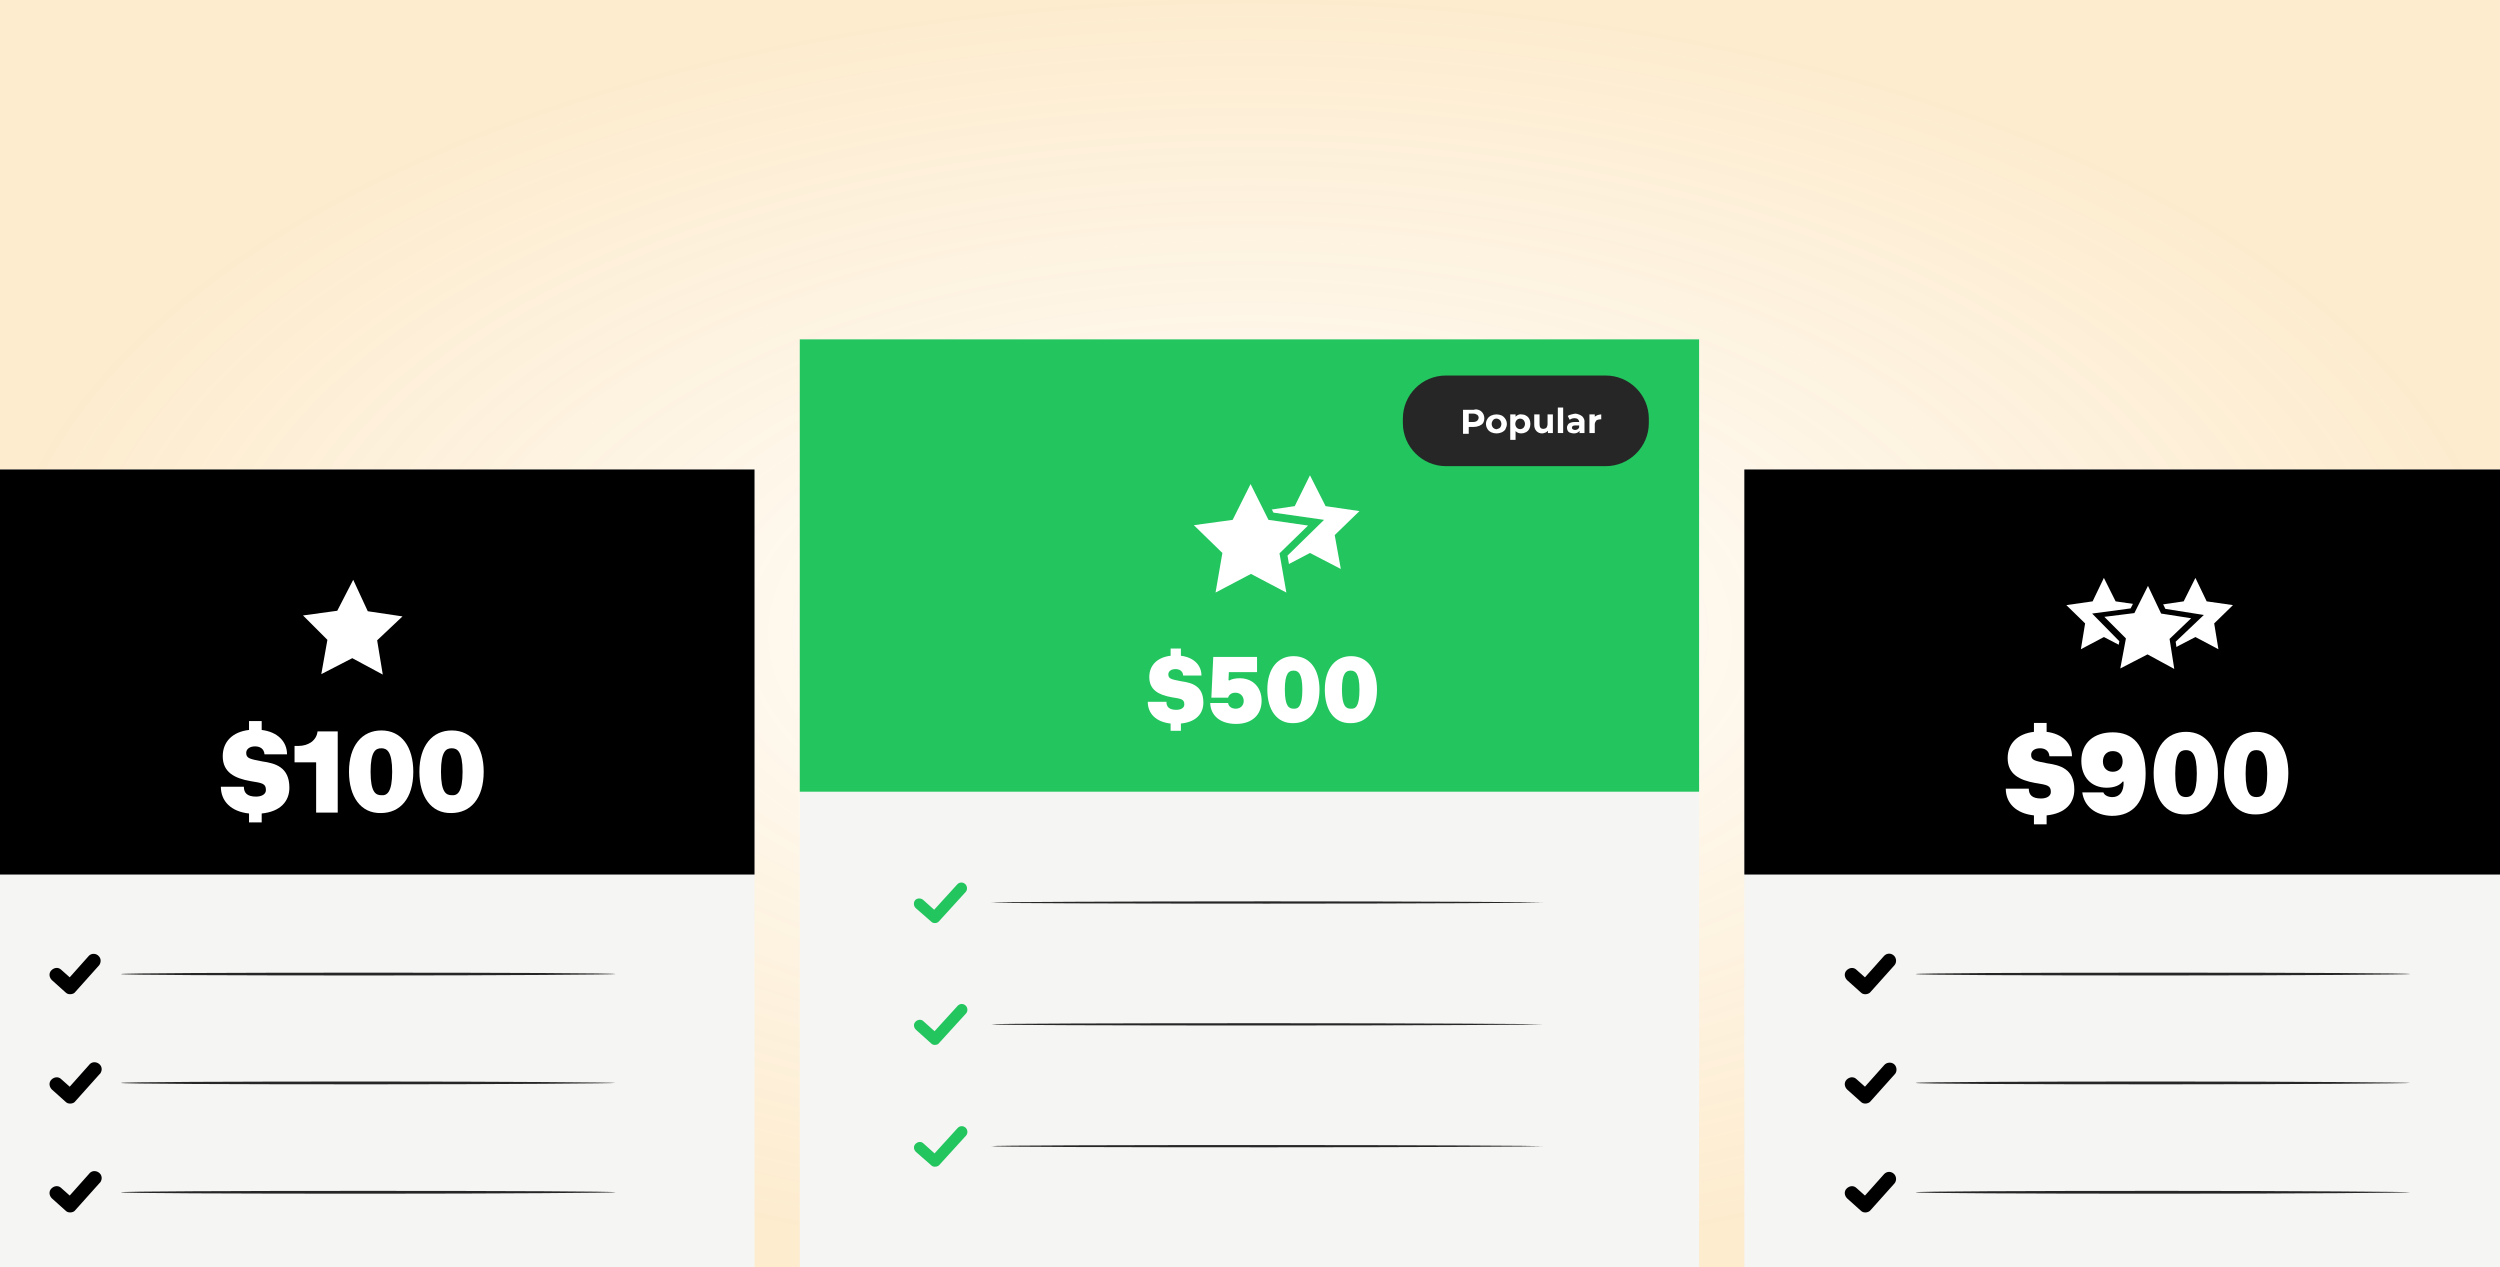 <svg width="442" height="224" viewBox="0 0 442 224" fill="none" xmlns="http://www.w3.org/2000/svg">
<g clip-path="url(#clip0_9678_471)" filter="url(#filter0_i_9678_471)">
<rect width="442" height="224" fill="url(#paint0_radial_9678_471)"/>
<path d="M133.398 83.003H-9V281H133.398V83.003Z" fill="#F5F5F4"/>
<path d="M133.398 83.003H-9V154.618H133.398V83.003Z" fill="black"/>
<path d="M108.834 172.215C108.834 172.298 89.25 172.464 65.102 172.464C40.954 172.464 21.37 172.381 21.37 172.215C21.37 172.049 40.954 171.966 65.102 171.966C89.25 171.966 108.834 172.049 108.834 172.215Z" fill="#262626"/>
<path d="M108.834 191.461C108.834 191.544 89.25 191.71 65.102 191.71C40.954 191.71 21.37 191.627 21.37 191.461C21.37 191.295 40.954 191.212 65.102 191.212C89.25 191.212 108.834 191.378 108.834 191.461Z" fill="#262626"/>
<path d="M108.834 210.796C108.834 210.879 89.25 211.045 65.102 211.045C40.954 211.045 21.37 210.962 21.37 210.796C21.37 210.63 40.954 210.547 65.102 210.547C89.25 210.547 108.834 210.63 108.834 210.796Z" fill="#262626"/>
<path d="M12.408 175.777C12.076 175.777 11.827 175.694 11.578 175.445L9.172 173.287C8.674 172.789 8.591 172.042 9.089 171.544C9.587 171.047 10.333 170.964 10.831 171.461L12.325 172.789L15.727 168.972C16.225 168.474 17.055 168.557 17.47 169.055C17.885 169.47 17.885 170.134 17.553 170.632L13.321 175.362C13.155 175.611 12.823 175.777 12.408 175.777Z" fill="black"/>
<path d="M12.408 195.114C12.076 195.114 11.827 195.031 11.578 194.782L9.172 192.624C8.674 192.127 8.591 191.38 9.089 190.882C9.587 190.384 10.333 190.301 10.831 190.799L12.325 192.127L15.727 188.309C16.142 187.728 16.889 187.645 17.47 188.06C18.051 188.475 18.134 189.222 17.719 189.803C17.636 189.886 17.636 189.886 17.553 189.969L13.321 194.699C13.155 194.948 12.823 195.114 12.408 195.114Z" fill="black"/>
<path d="M12.408 214.36C12.076 214.36 11.827 214.277 11.578 214.028L9.172 211.87C8.674 211.373 8.591 210.626 9.089 210.128C9.587 209.63 10.333 209.547 10.831 210.045L12.325 211.373L15.727 207.555C16.142 206.975 16.889 206.892 17.47 207.306C18.051 207.721 18.134 208.468 17.719 209.049C17.636 209.132 17.636 209.132 17.553 209.215L13.321 213.945C13.155 214.194 12.823 214.36 12.408 214.36Z" fill="black"/>
<path d="M67.676 119.268L62.282 116.364L56.806 119.185L57.884 113.128L53.569 108.813L59.627 107.983L62.448 102.506L65.021 108.066L71.162 108.979L66.68 113.211L67.676 119.268Z" fill="white"/>
<path d="M44.027 143.827C40.873 143.495 39.048 141.669 39.048 139.097H43.114C43.114 140.175 43.695 140.839 45.271 140.839C46.267 140.839 47.014 140.424 47.014 139.678C47.014 138.516 46.35 138.433 44.276 138.101C41.454 137.603 39.38 136.524 39.38 133.703C39.38 131.13 41.122 129.388 44.027 129.056V127.479H46.267V129.056C49.006 129.388 50.748 131.047 50.748 133.371H46.765C46.682 132.292 45.852 131.96 45.105 131.96C44.11 131.96 43.529 132.458 43.529 133.122C43.529 134.118 44.276 134.201 46.35 134.616C48.674 134.948 51.163 135.611 51.163 139.263C51.163 141.669 49.587 143.495 46.267 143.827V145.403H44.027V143.827Z" fill="white"/>
<path d="M55.81 134.786H52.075V131.882H52.739C54.565 131.882 55.976 130.886 56.142 129.309H59.71V143.665H55.893V134.786H55.81Z" fill="white"/>
<path d="M61.701 136.444C61.701 131.797 64.025 129.142 67.427 129.142C70.995 129.142 73.07 132.046 73.07 136.444C73.07 141.174 70.746 143.747 67.344 143.747C63.776 143.83 61.701 140.843 61.701 136.444ZM69.336 136.444C69.336 132.876 68.423 132.295 67.427 132.295C66.431 132.295 65.519 132.793 65.519 136.444C65.519 140.096 66.431 140.594 67.427 140.594C68.423 140.677 69.336 140.096 69.336 136.444Z" fill="white"/>
<path d="M74.149 136.444C74.149 131.797 76.472 129.142 79.874 129.142C83.443 129.142 85.517 132.046 85.517 136.444C85.517 141.174 83.194 143.747 79.791 143.747C76.223 143.83 74.149 140.843 74.149 136.444ZM81.783 136.444C81.783 132.876 80.87 132.295 79.874 132.295C78.879 132.295 77.966 132.793 77.966 136.444C77.966 140.096 78.879 140.594 79.874 140.594C80.87 140.677 81.783 140.096 81.783 136.444Z" fill="white"/>
<path d="M300.4 60H141.398V281H300.4V60Z" fill="#F5F5F4"/>
<path d="M300.4 60H141.398V139.972H300.4V60Z" fill="#22C55E"/>
<path d="M255.634 66.394H283.907C288.08 66.394 291.513 69.828 291.513 74.001V74.809C291.513 78.983 288.08 82.416 283.907 82.416H255.634C251.46 82.416 248.027 78.983 248.027 74.809V74.001C248.027 69.828 251.393 66.394 255.634 66.394Z" fill="#262626"/>
<path d="M272.866 159.561C272.866 159.628 250.989 159.763 224.062 159.763C197.135 159.763 175.257 159.695 175.257 159.561C175.257 159.493 197.135 159.359 224.062 159.359C250.989 159.359 272.866 159.493 272.866 159.561Z" fill="#262626"/>
<path d="M272.866 181.105C272.866 181.173 250.989 181.307 224.062 181.307C197.135 181.307 175.257 181.24 175.257 181.105C175.257 180.971 197.135 180.903 224.062 180.903C250.989 180.903 272.866 181.038 272.866 181.105Z" fill="#262626"/>
<path d="M272.866 202.643C272.866 202.711 250.989 202.845 224.062 202.845C197.135 202.845 175.257 202.778 175.257 202.643C175.257 202.509 197.135 202.442 224.062 202.442C250.989 202.442 272.866 202.576 272.866 202.643Z" fill="#262626"/>
<path d="M261.559 72.522C262.299 72.858 262.636 73.801 262.299 74.608C262.299 74.676 262.232 74.676 262.232 74.743C262.097 75.012 261.828 75.147 261.559 75.281C261.222 75.416 260.886 75.484 260.549 75.484H259.674V76.695H258.664V72.454H260.549C260.886 72.32 261.222 72.387 261.559 72.522ZM261.155 74.406C261.29 74.272 261.424 74.07 261.424 73.868C261.424 73.666 261.357 73.464 261.155 73.329C260.953 73.195 260.751 73.127 260.482 73.127H259.674V74.608H260.482C260.751 74.608 260.953 74.541 261.155 74.406Z" fill="white"/>
<path d="M263.644 76.429C263.375 76.294 263.106 76.092 262.971 75.823C262.635 75.284 262.635 74.611 262.971 74.073C263.106 73.803 263.375 73.601 263.644 73.467C264.25 73.198 264.923 73.198 265.529 73.467C266.337 73.938 266.674 74.948 266.202 75.755V75.823C266.068 76.092 265.798 76.294 265.529 76.429C264.923 76.698 264.25 76.698 263.644 76.429ZM265.193 75.621C265.529 75.217 265.529 74.678 265.193 74.275C265.058 74.14 264.789 74.005 264.587 74.005C264.385 74.005 264.116 74.073 263.981 74.275C263.644 74.678 263.644 75.217 263.981 75.621C264.116 75.755 264.385 75.89 264.587 75.89C264.789 75.823 265.058 75.755 265.193 75.621Z" fill="white"/>
<path d="M269.77 73.463C270.039 73.597 270.241 73.799 270.376 74.069C270.645 74.607 270.645 75.28 270.376 75.819C270.241 76.088 270.039 76.29 269.77 76.425C269.5 76.559 269.231 76.627 268.962 76.627C268.558 76.627 268.221 76.492 267.952 76.223V77.771H267.01V73.261H267.952V73.665C268.221 73.395 268.625 73.193 268.962 73.261C269.231 73.261 269.568 73.328 269.77 73.463ZM269.366 75.617C269.702 75.213 269.702 74.674 269.366 74.27C269.029 73.934 268.491 73.934 268.154 74.27C267.818 74.674 267.818 75.213 268.154 75.617C268.491 75.953 269.029 75.953 269.366 75.617Z" fill="white"/>
<path d="M274.55 73.265V76.563H273.675V76.159C273.541 76.294 273.406 76.429 273.204 76.496C273.002 76.563 272.8 76.631 272.665 76.631C272.262 76.631 271.925 76.496 271.656 76.227C271.386 75.957 271.252 75.553 271.252 75.15V73.265H272.194V75.015C272.194 75.553 272.396 75.823 272.867 75.823C273.069 75.823 273.271 75.755 273.406 75.621C273.541 75.419 273.608 75.217 273.608 74.948V73.265H274.55Z" fill="white"/>
<path d="M275.425 72.052H276.367V76.562H275.425V72.052Z" fill="white"/>
<path d="M279.733 73.601C280.002 73.871 280.204 74.275 280.137 74.678V76.563H279.262V76.159C279.06 76.496 278.656 76.631 278.252 76.631C278.05 76.631 277.781 76.563 277.579 76.496C277.377 76.429 277.242 76.294 277.175 76.159C277.107 76.025 277.04 75.823 277.04 75.621C277.04 75.352 277.175 75.082 277.377 74.88C277.713 74.678 278.05 74.611 278.454 74.611H279.194C279.194 74.409 279.127 74.275 278.992 74.14C278.858 74.005 278.656 73.938 278.454 73.938C278.252 73.938 278.117 73.938 277.915 74.005C277.781 74.073 277.646 74.14 277.511 74.207L277.175 73.534C277.377 73.399 277.579 73.332 277.848 73.265C278.117 73.197 278.387 73.13 278.588 73.13C278.992 73.197 279.396 73.332 279.733 73.601ZM278.925 75.89C279.06 75.823 279.127 75.688 279.194 75.553V75.217H278.521C278.117 75.217 277.915 75.352 277.915 75.621C277.915 75.755 277.983 75.823 278.05 75.89C278.185 75.957 278.319 76.025 278.454 76.025C278.656 76.025 278.79 75.957 278.925 75.89Z" fill="white"/>
<path d="M282.426 73.399C282.628 73.332 282.897 73.265 283.099 73.265V74.14H282.897C282.695 74.14 282.426 74.207 282.224 74.342C282.089 74.544 281.955 74.746 281.955 75.015V76.563H281.012V73.265H281.955V73.669C282.089 73.601 282.224 73.467 282.426 73.399Z" fill="white"/>
<path d="M165.295 163.199C165.025 163.199 164.823 163.132 164.622 162.93L161.929 160.574C161.525 160.237 161.458 159.564 161.794 159.16C162.131 158.756 162.804 158.756 163.208 159.093L165.16 160.843L169.266 156.333C169.67 155.929 170.276 155.929 170.68 156.333C171.017 156.67 171.084 157.276 170.747 157.679L165.968 162.93C165.833 163.065 165.631 163.199 165.295 163.199Z" fill="#22C55E"/>
<path d="M165.295 184.741C165.026 184.741 164.824 184.673 164.622 184.472L161.929 182.048C161.526 181.644 161.458 181.038 161.862 180.634C162.266 180.231 162.872 180.163 163.276 180.567L165.228 182.317L169.334 177.807C169.738 177.403 170.344 177.403 170.748 177.807C171.085 178.144 171.152 178.75 170.815 179.154L166.036 184.404C165.901 184.606 165.632 184.741 165.295 184.741Z" fill="#22C55E"/>
<path d="M165.295 206.275C165.026 206.275 164.824 206.208 164.622 206.006L161.929 203.65C161.526 203.246 161.458 202.64 161.862 202.236C162.266 201.832 162.872 201.765 163.276 202.169L165.228 203.919L169.334 199.409C169.738 199.005 170.344 199.005 170.748 199.409C171.085 199.746 171.152 200.351 170.815 200.755L166.036 206.006C165.901 206.141 165.632 206.275 165.295 206.275Z" fill="#22C55E"/>
<path d="M231.602 84.033L234.362 89.486L240.353 90.361L235.978 94.602L237.055 100.593L231.602 97.766L226.217 100.593L227.294 94.602L222.918 90.361L228.909 89.486L231.602 84.033Z" fill="white"/>
<path d="M221.168 84.033L224.736 91.236L232.679 92.381L226.89 98.035L228.304 105.979L221.168 102.209L214.033 105.979L215.379 98.035L209.59 92.381L217.6 91.236L221.168 84.033Z" fill="white"/>
<path d="M229.178 107.122L221.167 102.948L213.157 107.122L214.705 98.236L208.243 91.909L217.196 90.629L221.167 82.552L225.139 90.629L234.092 91.909L227.63 98.236L229.178 107.122ZM211.07 92.851L216.119 97.765L214.907 104.766L221.167 101.467L227.428 104.766L226.216 97.832L231.265 92.918L224.264 91.909L221.1 85.581L217.936 91.909L211.07 92.851Z" fill="#22C55E"/>
<path d="M206.965 127.921C204.407 127.652 202.926 126.171 202.926 124.084H206.224C206.224 124.959 206.696 125.498 207.975 125.498C208.782 125.498 209.388 125.161 209.388 124.555C209.388 123.613 208.85 123.545 207.167 123.276C204.878 122.872 203.195 121.997 203.195 119.708C203.195 117.622 204.609 116.208 206.965 115.939V114.66H208.782V115.939C211.004 116.208 212.417 117.554 212.417 119.439H209.186C209.119 118.564 208.446 118.295 207.84 118.295C207.032 118.295 206.561 118.699 206.561 119.237C206.561 120.045 207.167 120.112 208.85 120.449C210.735 120.718 212.754 121.257 212.754 124.219C212.754 126.171 211.475 127.652 208.782 127.921V129.2H206.965V127.921Z" fill="white"/>
<path d="M213.966 124.287H217.13C217.197 124.893 217.735 125.297 218.476 125.297C219.351 125.297 219.89 124.691 219.89 123.951C219.89 123.143 219.351 122.47 218.409 122.47C217.668 122.47 217.264 122.874 217.13 123.345H214.168L214.504 116.142H222.246V118.835H217.264L217.197 120.248L217.332 120.316C217.735 120.046 218.476 119.912 219.149 119.912C221.572 119.912 223.053 121.595 223.053 123.883C223.053 126.374 221.371 127.99 218.543 127.99C215.716 127.99 214.033 126.509 213.966 124.287Z" fill="white"/>
<path d="M224.063 121.931C224.063 118.161 225.948 116.007 228.708 116.007C231.602 116.007 233.285 118.363 233.285 121.931C233.285 125.768 231.4 127.855 228.64 127.855C225.746 127.922 224.063 125.499 224.063 121.931ZM230.256 121.931C230.256 119.036 229.516 118.565 228.708 118.565C227.9 118.565 227.16 118.969 227.16 121.931C227.16 124.893 227.9 125.297 228.708 125.297C229.516 125.364 230.256 124.893 230.256 121.931Z" fill="white"/>
<path d="M234.228 121.931C234.228 118.161 236.112 116.007 238.872 116.007C241.767 116.007 243.45 118.363 243.45 121.931C243.45 125.768 241.565 127.855 238.805 127.855C235.843 127.922 234.228 125.499 234.228 121.931ZM240.353 121.931C240.353 119.036 239.613 118.565 238.805 118.565C237.997 118.565 237.257 118.969 237.257 121.931C237.257 124.893 237.997 125.297 238.805 125.297C239.68 125.364 240.353 124.893 240.353 121.931Z" fill="white"/>
<path d="M450.798 83.003H308.4V281H450.798V83.003Z" fill="#F5F5F4"/>
<path d="M450.798 83.003H308.4V154.618H450.798V83.003Z" fill="black"/>
<path d="M426.15 172.215C426.15 172.298 406.566 172.464 382.418 172.464C358.271 172.464 338.687 172.381 338.687 172.215C338.687 172.049 358.271 171.966 382.418 171.966C406.566 171.966 426.15 172.049 426.15 172.215Z" fill="#262626"/>
<path d="M426.15 191.461C426.15 191.544 406.566 191.71 382.418 191.71C358.271 191.71 338.687 191.627 338.687 191.461C338.687 191.295 358.271 191.212 382.418 191.212C406.566 191.212 426.15 191.378 426.15 191.461Z" fill="#262626"/>
<path d="M426.15 210.796C426.15 210.879 406.566 211.045 382.418 211.045C358.271 211.045 338.687 210.962 338.687 210.796C338.687 210.63 358.271 210.547 382.418 210.547C406.566 210.547 426.15 210.713 426.15 210.796Z" fill="#262626"/>
<path d="M329.808 175.783C329.476 175.783 329.227 175.7 328.978 175.451L326.571 173.294C326.074 172.796 325.991 172.049 326.488 171.551C326.986 171.053 327.733 170.97 328.231 171.468L329.725 172.796L333.127 168.979C333.625 168.481 334.372 168.481 334.87 168.979C335.285 169.393 335.368 170.14 334.953 170.638L330.721 175.368C330.555 175.617 330.14 175.783 329.808 175.783Z" fill="black"/>
<path d="M329.808 195.112C329.476 195.112 329.227 195.029 328.978 194.78L326.571 192.623C326.074 192.125 325.991 191.378 326.488 190.88C326.986 190.382 327.733 190.299 328.231 190.797L329.725 192.125L333.127 188.308C333.542 187.81 334.372 187.727 334.87 188.142C335.368 188.557 335.451 189.387 335.036 189.885L334.953 189.968L330.721 194.698C330.555 194.946 330.14 195.112 329.808 195.112Z" fill="black"/>
<path d="M329.808 214.364C329.476 214.364 329.227 214.281 328.978 214.032L326.571 211.875C326.074 211.377 325.991 210.63 326.488 210.132C326.986 209.634 327.733 209.551 328.231 210.049L329.725 211.377L333.127 207.56C333.625 207.062 334.372 207.062 334.87 207.56C335.285 207.975 335.368 208.722 334.953 209.219L330.721 213.949C330.555 214.198 330.14 214.364 329.808 214.364Z" fill="black"/>
<path d="M388.148 102.171L390.14 106.32L394.787 106.984L391.468 110.22L392.215 114.784L388.148 112.627L383.999 114.784L384.829 110.22L381.51 106.984L386.074 106.32L388.148 102.171Z" fill="white"/>
<path d="M371.967 102.171L374.041 106.32L378.605 106.984L375.286 110.22L376.116 114.784L371.967 112.627L367.901 114.784L368.647 110.22L365.328 106.984L369.975 106.32L371.967 102.171Z" fill="white"/>
<path d="M385.079 119.268L379.602 116.364L374.208 119.185L375.287 113.128L370.971 108.813L377.029 107.983L379.768 102.506L382.423 108.066L388.481 108.979L384.083 113.211L385.079 119.268Z" fill="white"/>
<path d="M369.888 108.477L376.693 107.564L379.846 101.423L382.834 107.647L389.638 108.726L384.659 113.456L385.655 120.177L379.597 116.941L373.457 120.094L374.701 113.373L369.888 108.477ZM387.398 109.307L382.087 108.477L379.763 103.581L377.357 108.394L372.046 109.058L375.863 112.875L374.867 118.186L379.68 115.696L384.41 118.269L383.581 112.958L387.398 109.307Z" fill="black"/>
<path d="M359.601 144.161C356.448 143.829 354.622 142.004 354.622 139.431H358.689C358.689 140.51 359.269 141.174 360.846 141.174C361.842 141.174 362.589 140.759 362.589 140.012C362.589 138.85 361.925 138.767 359.85 138.436C357.029 137.938 354.954 136.859 354.954 134.037C354.954 131.465 356.697 129.722 359.601 129.39V127.814H361.842V129.39C364.58 129.722 366.323 131.382 366.323 133.706H362.34C362.257 132.627 361.427 132.295 360.68 132.295C359.684 132.295 359.104 132.793 359.104 133.457C359.104 134.452 359.85 134.535 361.925 134.95C364.248 135.282 366.738 135.946 366.738 139.597C366.738 142.004 365.161 143.829 361.842 144.161V145.738H359.601V144.161Z" fill="white"/>
<path d="M368.146 140.099H371.88C372.046 140.597 372.71 140.929 373.457 140.929C374.702 140.929 375.531 140.016 375.448 138.19H375.282C374.785 138.854 373.789 139.269 372.461 139.269C369.723 139.269 367.98 137.36 367.98 134.539C367.98 131.303 370.221 129.477 373.54 129.477C377.025 129.477 379.349 131.635 379.349 136.78C379.349 141.676 377.191 144.248 373.374 144.248C370.386 144.165 368.478 142.505 368.146 140.099ZM375.282 134.622C375.282 133.46 374.619 132.796 373.54 132.796C372.461 132.796 371.797 133.543 371.797 134.622C371.797 135.701 372.461 136.448 373.54 136.448C374.619 136.448 375.282 135.701 375.282 134.622Z" fill="white"/>
<path d="M380.762 136.69C380.762 132.043 383.085 129.388 386.488 129.388C390.056 129.388 392.13 132.292 392.13 136.69C392.13 141.42 389.807 143.993 386.405 143.993C382.837 144.076 380.762 141.171 380.762 136.69ZM388.396 136.773C388.396 133.205 387.483 132.624 386.488 132.624C385.492 132.624 384.579 133.122 384.579 136.773C384.579 140.424 385.492 140.922 386.488 140.922C387.483 140.922 388.396 140.341 388.396 136.773Z" fill="white"/>
<path d="M393.209 136.69C393.209 132.043 395.533 129.388 398.935 129.388C402.503 129.388 404.578 132.292 404.578 136.69C404.578 141.42 402.254 143.993 398.852 143.993C395.284 144.076 393.209 141.171 393.209 136.69ZM400.844 136.773C400.844 133.205 399.931 132.624 398.935 132.624C397.939 132.624 397.026 133.122 397.026 136.773C397.026 140.424 397.939 140.922 398.935 140.922C400.014 140.922 400.844 140.341 400.844 136.773Z" fill="white"/>
</g>
<defs>
<filter id="filter0_i_9678_471" x="0" y="0" width="442" height="224" filterUnits="userSpaceOnUse" color-interpolation-filters="sRGB">
<feFlood flood-opacity="0" result="BackgroundImageFix"/>
<feBlend mode="normal" in="SourceGraphic" in2="BackgroundImageFix" result="shape"/>
<feColorMatrix in="SourceAlpha" type="matrix" values="0 0 0 0 0 0 0 0 0 0 0 0 0 0 0 0 0 0 127 0" result="hardAlpha"/>
<feOffset/>
<feGaussianBlur stdDeviation="2"/>
<feComposite in2="hardAlpha" operator="arithmetic" k2="-1" k3="1"/>
<feColorMatrix type="matrix" values="0 0 0 0 0 0 0 0 0 0 0 0 0 0 0 0 0 0 0.08 0"/>
<feBlend mode="normal" in2="shape" result="effect1_innerShadow_9678_471"/>
</filter>
<radialGradient id="paint0_radial_9678_471" cx="0" cy="0" r="1" gradientUnits="userSpaceOnUse" gradientTransform="translate(221 112) rotate(90) scale(112 221)">
<stop stop-color="#F59E0B" stop-opacity="0"/>
<stop offset="1" stop-color="#F59E0B" stop-opacity="0.2"/>
</radialGradient>
<clipPath id="clip0_9678_471">
<rect width="442" height="224" fill="white"/>
</clipPath>
</defs>
</svg>
